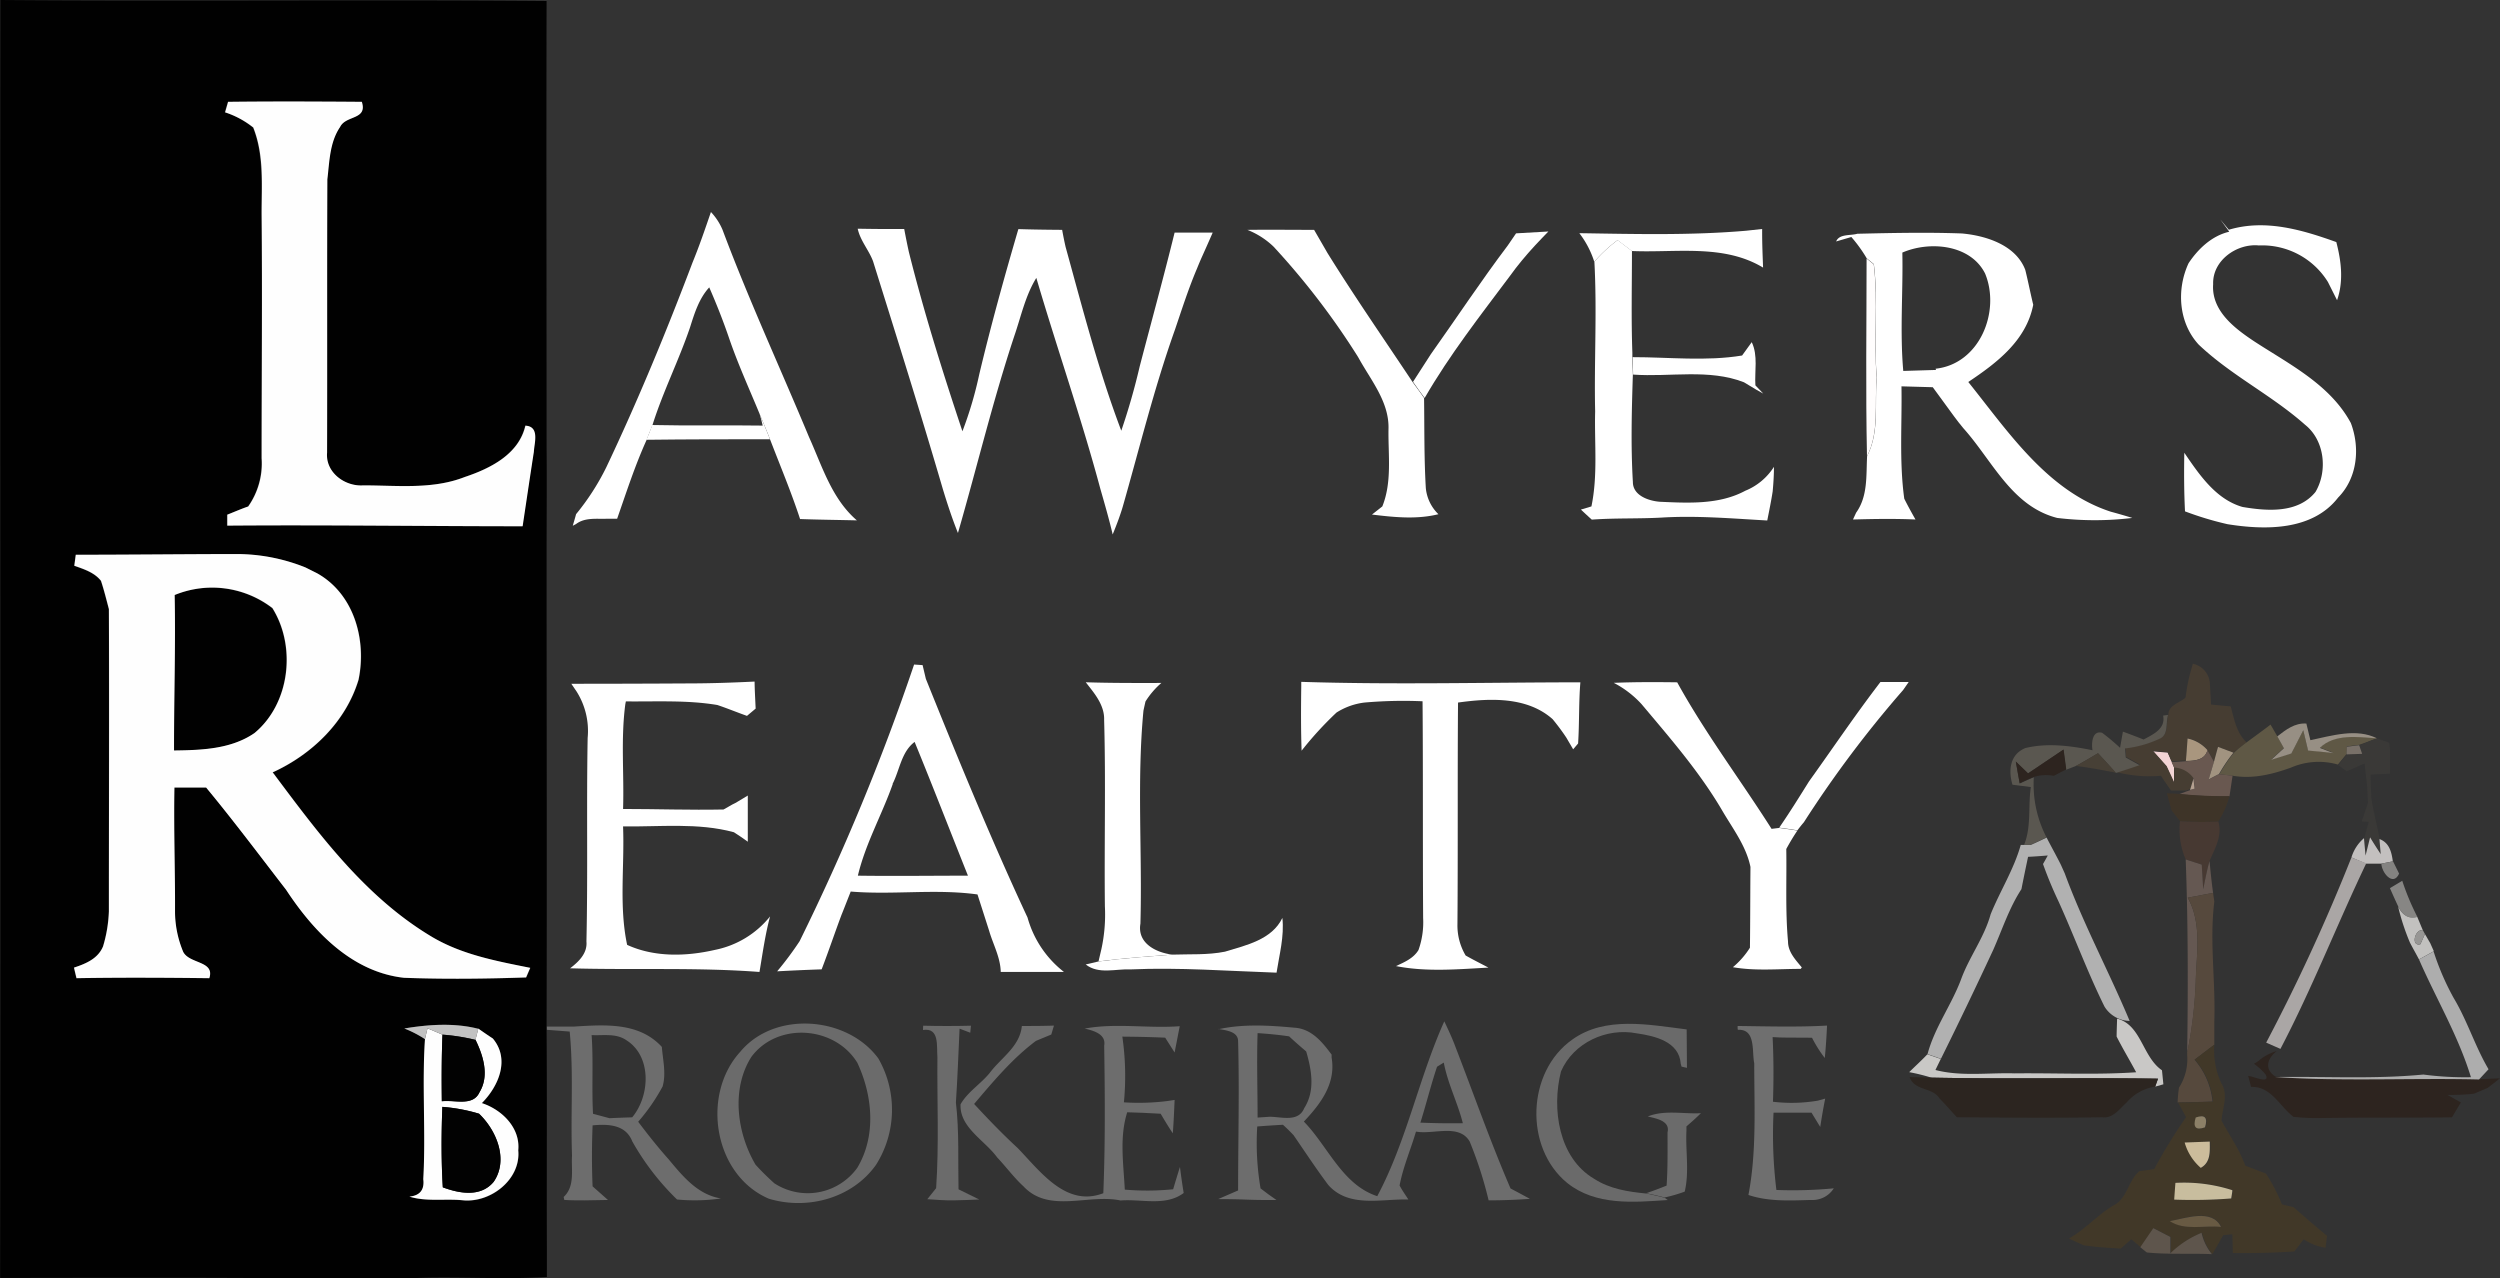 <svg xmlns="http://www.w3.org/2000/svg" viewBox="0 0 429.93 219.79"><rect x="0" y="0" width="429.93" height="219.79" fill="#333333" stroke="none"/><defs><style>.cls-1{fill:#010101;}.cls-2{fill:#fefefe;}.cls-3{fill:#fff;}.cls-4{fill:#f3d4d5;}.cls-5{fill:#fffdfd;}.cls-6{fill:#463d32;}.cls-7{fill:#5a5750;}.cls-8{fill:#5f5845;}.cls-9{fill:#978f84;}.cls-10{fill:#3a3937;}.cls-11{fill:#a9967e;}.cls-12{fill:#787068;}.cls-13{fill:#2d241f;}.cls-14{fill:#695850;}.cls-15{fill:#a19380;}.cls-16{fill:#474036;}.cls-17{fill:#b4a090;}.cls-18{fill:#3e3428;}.cls-19{fill:#473932;}.cls-20{fill:#b1b1b1;}.cls-21{fill:#c3c0bf;}.cls-22{fill:#655852;}.cls-23{fill:#aaa6a5;}.cls-24{fill:#848381;}.cls-25{fill:#878684;}.cls-26{fill:#56493d;}.cls-27{fill:#c2c1bf;}.cls-28{fill:#979694;}.cls-29{fill:#adadad;}.cls-30{fill:#c2c2c2;}.cls-31{fill:#6d6d6d;}.cls-32{fill:#6b6b6b;}.cls-33{fill:#6a6a6a;}.cls-34{fill:#6f6f6f;}.cls-35{fill:#c9c8c6;}.cls-36{fill:#020202;}.cls-37{fill:#413828;}.cls-38{fill:#2c2520;}.cls-39{fill:#8c8067;}.cls-40{fill:#ccbc9b;}.cls-41{fill:#c8bd9e;}.cls-42{fill:#685a43;}.cls-43{fill:#5e554c;}</style></defs><title>logo_white</title><g id="Layer_2" data-name="Layer 2"><g id="Layer_1-2" data-name="Layer 1"><g id="_010101ff" data-name="#010101ff"><path class="cls-1" d="M.06,0C31.38.25,62.7-.09,94,.17c-.07,25.51,0,51,0,76.54.06,6.42,0,12.84,0,19.26,0,26.86.07,53.72,0,80.58v.57c.09,12.65,0,25.31.05,38,0,1.49,0,3,0,4.48-7.85.5-15.72-.15-23.58.23-6.67,0-13.34,0-20,0-16.82-.14-33.63-.08-50.45-.06C.12,146.48,0,73.24.06,0M38.71,19.32a15.37,15.37,0,0,1,4.78,2.62c1.88,4.74,1.4,9.89,1.44,14.87.14,14,0,28,0,42a12.85,12.85,0,0,1-2.31,8.3c-1.21.45-2.4.94-3.6,1.41,0,.47,0,1.41,0,1.88,16.93-.14,33.87.11,50.79.11.64-4.26,1.27-8.53,1.93-12.79.07-1.54,1-4.37-1.45-4.51-1.13,4.92-6,7.37-10.43,8.83-5.55,2.18-11.63,1.39-17.45,1.44-3.16.22-6.52-2.22-6.23-5.63.06-15.67,0-31.35.05-47,.36-3.06.39-6.38,2.19-9,1-2.06,4.75-1.18,3.74-4.33-7.66,0-15.31-.07-23,0l-.52,1.81M13,95.4c-.07.48-.19,1.43-.26,1.91,1.66.62,3.44,1.14,4.59,2.59.53,1.6.93,3.23,1.36,4.86.08,17.34,0,34.69,0,52a23.71,23.71,0,0,1-1,6c-.89,2.12-3,3-5,3.66.1.46.32,1.37.43,1.82,7.61-.14,15.23-.1,22.84,0,1-3-3.41-2.42-4.49-4.53a18.12,18.12,0,0,1-1.41-6.88c0-7.13-.23-14.25-.1-21.38h5.53c4.73,5.74,9.2,11.69,13.75,17.58,4.69,7.15,11.29,14.18,20.28,15.14,7,.26,14,.18,21-.06l.71-1.65c-5.82-1.17-11.74-2.26-16.92-5.34-11.5-6.86-19.5-17.76-27.37-28.28,6.74-3.08,12.58-8.7,14.76-15.92,1.42-6.82-.75-14.76-7.13-18.32l-2-1a31.73,31.73,0,0,0-12.06-2.3c-9.15,0-18.31.09-27.46.12m56.51,81.47a19.54,19.54,0,0,1,3.55,1.83c-.53,8,.16,16.07-.29,24.09q.34,2.76-2.39,3c2.92.9,6.07.34,9.09.62,4.78.55,10.11-3.53,9.63-8.59.38-3.87-2.82-7-6.26-8.11,2.85-2.9,4.84-7.54,1.89-11.11-.84-.55-1.67-1.12-2.49-1.7C78.16,175.85,73.67,176.18,69.53,176.87Z"/><path class="cls-1" d="M30,102.34a17,17,0,0,1,16.81,2.27c4.13,6.6,3,16.42-3.08,21.49-4,2.76-9.13,2.92-13.84,3C29.87,120.17,30.16,111.25,30,102.34Z"/></g><g id="_fefefeff" data-name="#fefefeff"><path class="cls-2" d="M38.71,19.32l.52-1.81c7.66-.09,15.31-.06,23,0,1,3.15-2.75,2.27-3.74,4.33-1.8,2.64-1.83,6-2.19,9-.07,15.68,0,31.36-.05,47-.29,3.41,3.07,5.85,6.23,5.63,5.82,0,11.9.74,17.45-1.44,4.38-1.46,9.3-3.91,10.43-8.83,2.5.14,1.52,3,1.45,4.51-.66,4.26-1.29,8.53-1.93,12.79-16.92,0-33.86-.25-50.79-.11,0-.47,0-1.41,0-1.88,1.2-.47,2.39-1,3.6-1.41a12.85,12.85,0,0,0,2.31-8.3c0-14,.13-28,0-42,0-5,.44-10.13-1.44-14.87A15.37,15.37,0,0,0,38.71,19.32Z"/><path class="cls-2" d="M13,95.4c9.15,0,18.31-.11,27.46-.12a31.73,31.73,0,0,1,12.06,2.3l2,1c6.38,3.56,8.55,11.5,7.13,18.32-2.18,7.22-8,12.84-14.76,15.92,7.87,10.52,15.87,21.42,27.37,28.28,5.18,3.08,11.1,4.17,16.92,5.34l-.71,1.65c-7,.24-14,.32-21,.06-9-1-15.59-8-20.28-15.14-4.55-5.89-9-11.84-13.75-17.58H30c-.13,7.13.13,14.25.1,21.38a18.12,18.12,0,0,0,1.41,6.88c1.08,2.11,5.47,1.52,4.49,4.53-7.61-.09-15.23-.13-22.84,0-.11-.45-.33-1.36-.43-1.82,2.05-.68,4.14-1.54,5-3.66a23.71,23.71,0,0,0,1-6c0-17.34.07-34.69,0-52-.43-1.63-.83-3.26-1.36-4.86-1.15-1.45-2.93-2-4.59-2.59.07-.48.19-1.43.26-1.91m17,6.94c.17,8.91-.12,17.83-.11,26.74,4.71-.06,9.81-.22,13.84-3,6.12-5.07,7.21-14.89,3.08-21.49A17,17,0,0,0,30,102.34Z"/><path class="cls-2" d="M73.52,176.84l2.57,1.09c-.15,3.81-.16,7.62-.11,11.43,2.13-.3,5.35,1,6.49-1.57,1.71-2.78.64-6.26-.7-9,.12-.48.37-1.42.49-1.9.82.58,1.65,1.15,2.49,1.7,3,3.57,1,8.21-1.89,11.11,3.44,1.12,6.64,4.24,6.26,8.11.48,5.06-4.85,9.14-9.63,8.59-3-.28-6.17.28-9.09-.62q2.73-.27,2.39-3c.45-8-.24-16.09.29-24.09l.44-1.86m2.55,13.51c-.17,4.61-.2,9.23.08,13.84,2.87,1.1,6.52,1.74,8.75-.95,2.59-3.77.51-8.84-2.52-11.71A29.51,29.51,0,0,0,76.07,190.35Z"/></g><g id="_73343bff" data-name="#73343bff"><path class="cls-3" d="M122.26,36.46a10.23,10.23,0,0,1,2,3.07c4.52,12.07,9.93,23.77,14.88,35.66,2.26,5,3.9,10.59,8.22,14.3-3.25-.08-6.51-.11-9.77-.23-1.52-4.65-3.42-9.16-5.17-13.72-.57-1.46-1.17-2.9-1.78-4.34-1.8-4.36-3.76-8.65-5.28-13.11-1-2.93-2.15-5.83-3.39-8.67-1.76,1.92-2.53,4.44-3.3,6.87-1.93,5.69-4.66,11.07-6.46,16.8-.33.85-.69,1.7-1,2.54-2,4.4-3.48,9-5.08,13.58h-1.8c-1.76.06-3.7-.24-5.21.87l-.62.34c.14-.49.43-1.46.57-2a41.61,41.61,0,0,0,5.2-8.07c5.46-11.52,10.33-23.32,14.84-35.24C120.26,42.31,121.26,39.38,122.26,36.46Z"/><path class="cls-3" d="M381.85,37.76l1.45,1.75c6.24-1.87,12.58,0,18.48,2.12.85,3.26,1.28,6.71.13,10l-1.57-3.13a13.29,13.29,0,0,0-11.88-6.29c-3.8-.37-8,2.59-7.86,6.65-.33,4.6,3.72,7.63,7.13,9.89,6,3.91,13,7.4,16.55,14,1.62,4.28,1.13,9.46-2.19,12.82-4.44,5.73-12.55,5.61-19,4.58a55.2,55.2,0,0,1-7.33-2.21c-.17-3.36-.18-6.72-.12-10.08,2.57,3.76,5.41,8,10,9.32,4.23.72,9.54,1.14,12.56-2.58,2.13-3.61,1.58-8.88-1.8-11.56-5.72-5.08-12.73-8.5-18.28-13.77-3.45-3.74-3.86-9.44-1.75-14,1.64-2.47,4-4.72,7-5.42C383,39.32,382.22,38.28,381.85,37.76Z"/></g><g id="_733239ff" data-name="#733239ff"><path class="cls-3" d="M214.51,39.53c3.83-.05,7.65,0,11.48,0l2.31,4C232.94,51,238,58.3,242.9,65.66c.67.93,1.36,1.85,2,2.78.07,5.16,0,10.33.3,15.48a7.19,7.19,0,0,0,2.17,4.51c-3.76.93-7.63.52-11.43.06l1.78-1.4c1.69-4.2,1-8.82,1.06-13.23.18-4.69-3-8.41-5.15-12.32l-.16-.27A128.56,128.56,0,0,0,219,42.4,13.75,13.75,0,0,0,214.51,39.53Z"/></g><g id="_5d3335ff" data-name="#5d3335ff"><path class="cls-3" d="M271.6,40.1c9.56.15,19.16.4,28.68-.42l2.76-.3v.7c0,2,.09,4,.16,5.94-6.79-4.1-15-2.52-22.57-2.85l-2.46-1.86a25,25,0,0,0-4,3.71A16,16,0,0,0,271.6,40.1Z"/></g><g id="_713238ff" data-name="#713238ff"><path class="cls-3" d="M147.5,39.33c2.66.05,5.34.07,8,.05q.36,1.93.78,3.87c2.6,10.43,5.83,20.72,9.23,30.92a65.84,65.84,0,0,0,2.9-9.82c2-8.39,4.3-16.69,6.72-24.95,2.51.08,5,.11,7.53.13.18,1,.37,1.95.59,2.92,2.93,10.61,5.68,21.33,9.58,31.62A113.9,113.9,0,0,0,196,63c2-7.66,4.1-15.28,6-23,2.19,0,4.37,0,6.55,0-.65,1.5-1.32,3-2,4.51q-.36.83-.69,1.65c-1.46,3.43-2.6,7-3.79,10.51-3.57,10-6.08,20.31-9,30.51-.48,1.6-1.08,3.17-1.72,4.73-.62-2.65-1.38-5.26-2.13-7.88-3.27-12.19-7.44-24.12-11-36.24-1.9,3.08-2.63,6.65-3.79,10C170.72,69,168,80.4,164.74,91.66c-1-2.49-1.82-5-2.6-7.56-3.83-13.11-7.93-26.14-12-39.17C149.42,43,147.94,41.39,147.5,39.33Z"/></g><g id="_5b3333ff" data-name="#5b3333ff"><path class="cls-3" d="M260.72,40.13l5.56-.32c-1.57,1.61-3.13,3.24-4.57,5-.7.84-1.36,1.7-2,2.59C254.59,54.24,249.3,61,245,68.44c-.69-.93-1.38-1.85-2-2.78q1.53-2.39,3.07-4.76c4.42-6.22,8.62-12.59,13.22-18.68Z"/></g><g id="_6f3339ff" data-name="#6f3339ff"><path class="cls-3" d="M315.76,41.55c.5-1.36,2.46-1,3.65-1.35,6-.14,12-.27,18-.05,4.16.38,9.26,2,10.88,6.26.5,2,.88,4,1.37,6-1.2,6.16-6.26,10-11.17,13.28C345.35,74.24,352.09,84.45,363,88c1.23.33,2.47.69,3.7,1.07a53.7,53.7,0,0,1-12.92,0c-7.84-2-11.17-9.9-16.13-15.42l-.81-1-.76-1c-1.24-1.69-2.46-3.38-3.7-5.06L327,66.44c.11,6.43-.4,12.93.48,19.32.6,1.21,1.26,2.4,1.93,3.58-3.58-.16-7.17-.1-10.75,0l.54-1.17c2.05-2.86,1.71-6.42,1.89-9.74,2.16-4.16,1.26-9,1.67-13.56-.56-6.47.29-13-.51-19.45l-1.23-1a24.48,24.48,0,0,0-2.64-3.66l-2.57.75m11.34,1.91c.14,6.79-.44,13.6.16,20.37l5.64-.17-.08-.21c7.59-.82,11.2-9.86,8.51-16.37C338.85,42,331.78,41.4,327.1,43.46Z"/></g><g id="_742f36ff" data-name="#742f36ff"><path class="cls-3" d="M274.19,45a25,25,0,0,1,4-3.71l2.46,1.86c0,5.83-.14,11.66.07,17.48l0,.71c0,.75.07,2.27.09,3-.2,6.18-.37,12.38,0,18.56,0,2.32,2.71,3.24,4.64,3.39,4.92.22,10.2.52,14.68-1.89a10.53,10.53,0,0,0,4.94-4.12c0,1.41-.09,2.82-.22,4.23-.26,1.69-.61,3.36-.93,5-6.05-.34-12.12-.87-18.18-.5-4,.22-8,.06-12,.35-.63-.57-1.26-1.15-1.87-1.73l1.81-.54c1.12-5.37.5-10.89.64-16.33C274.13,62.24,274.66,53.62,274.19,45Z"/></g><g id="_f3d4d5ff" data-name="#f3d4d5ff"><path class="cls-4" d="M370.26,129.21l2.52.22.68,1.57.41.95c0,.67,0,2,0,2.69-.32-.71-1-2.11-1.29-2.81Z"/></g><g id="_62282aff" data-name="#62282aff"><path class="cls-5" d="M321,44.46l1.23,1c.8,6.45-.05,13,.51,19.45-.41,4.52.49,9.4-1.67,13.56C320.83,67.12,321,55.79,321,44.46Z"/></g><g id="_5a3034ff" data-name="#5a3034ff"><path class="cls-3" d="M301.25,58.84c1.11,2.31.47,5,.63,7.43l1.35,1.42L302,67l-2.09-1.26c-6-2.35-12.74-.87-19.06-1.32,0-.76-.07-2.28-.09-3,6.27,0,12.62.74,18.83-.28Z"/></g><g id="_51282bff" data-name="#51282bff"><path class="cls-3" d="M130.64,71.2c.61,1.44,1.21,2.88,1.78,4.34-7.09,0-14.18,0-21.26.09.36-.84.72-1.69,1-2.54,6.33.15,12.67,0,19,.1C131.07,72.69,130.79,71.7,130.64,71.2Z"/></g><g id="_72333aff" data-name="#72333aff"><path class="cls-3" d="M157.16,114.28l1.5.1.56,2.36c5.55,13.79,11.21,27.58,17.49,41.06a17.92,17.92,0,0,0,6.25,9.34c-3.62,0-7.24,0-10.86,0-.06-2.51-1.32-4.73-2-7.08l-2-6.24c-7.23-1-14.54.11-21.8-.5l-1.41,3.58-.16.39c-1.17,3.12-2.23,6.29-3.43,9.41q-3.82.13-7.65.34a55.69,55.69,0,0,0,3.86-5.18,389.91,389.91,0,0,0,19.69-47.58m-3.67,20.55c-1.87,5.3-4.7,10.27-6,15.76,6.31.09,12.62,0,18.93,0-3.07-7.68-6.05-15.39-9.17-23C155,129.31,154.73,132.41,153.49,134.83Z"/></g><g id="_463d32ff" data-name="#463d32ff"><path class="cls-6" d="M375.84,120.07a31.56,31.56,0,0,1,1.28-5.92,3.67,3.67,0,0,1,2.92,3.51l.2,3.51,3.38.31c.58,2.19,1,4.56,2.73,6.19-.76.57-1.53,1.15-2.26,1.76l-2.65-1c-.18.63-.52,1.89-.69,2.52l-1.13-2a6.23,6.23,0,0,0-3.42-2c-.07,1-.22,2.87-.29,3.83-.82,0-1.64.1-2.45.13l-.68-1.57-2.52-.22,2.34,2.62c.32.7,1,2.1,1.29,2.81,0-.68,0-2,0-2.69a4.33,4.33,0,0,1,3.36,1.85l-.61,2-.68.24-2.6,0c-.59-.84-1.18-1.68-1.74-2.54a22.92,22.92,0,0,1-7.61-.62c1.32-.42,2.64-.86,4-1.31l-2.38-1.32c0-.39-.08-1.17-.11-1.56a19.16,19.16,0,0,0,6-1.7c1.51-.71.95-2.75,1.39-4.06,0-1.57,2-2,2.95-2.88"/></g><g id="_6d333bff" data-name="#6d333bff"><path class="cls-3" d="M98.25,117.59q9.94,0,19.89-.06c3.88,0,7.75-.13,11.63-.32,0,1.16.13,3.49.18,4.65l-1.49,1.25c-1.71-.6-3.38-1.3-5.1-1.87-5.19-.87-10.49-.56-15.73-.62l-.09.47c-.8,6-.19,12-.39,18.07,0,1,0,2,0,3,.27,6.77-.72,13.65.7,20.33,4.69,2.15,10.13,2,15.07.87a16.22,16.22,0,0,0,9.51-5.76c-.84,3.14-1.28,6.35-1.82,9.55-10.84-.82-21.71-.31-32.57-.63,1.48-1.13,3-2.58,2.81-4.61.26-11.67,0-23.35.21-35a12.7,12.7,0,0,0-1.91-8Z"/></g><g id="_753137ff" data-name="#753137ff"><path class="cls-3" d="M186.72,117.33c4.33.14,8.65.13,13,.12a14.08,14.08,0,0,0-2.73,3.19c-.09.4-.27,1.19-.35,1.59-1.15,12.14-.18,24.42-.52,36.61-.58,3.39,2.72,5,5.51,5.33-4.25.32-8.5.62-12.72,1.18l.49-2.09a27.78,27.78,0,0,0,.61-7.39c-.12-10.69.17-21.39-.13-32.07.07-2.17-1.22-4-2.48-5.6Z"/></g><g id="_723239ff" data-name="#723239ff"><path class="cls-3" d="M277.52,117.43c3.63-.15,7.27-.14,10.91-.09,4.82,8.75,10.87,16.76,16.23,25.2l1.31-.16c1,.13,2.09.28,3.13.46-.68,1-1.32,2.08-1.91,3.16.09,5.3-.18,10.63.3,15.92,0,1.81,1.3,3.14,2.37,4.45l-.19.25c-3.89,0-7.81.39-11.66-.29a14.21,14.21,0,0,0,2.93-3.35c.06-4.63.05-9.26.09-13.89-.75-3.65-3.1-6.66-4.93-9.82-3.88-6.59-8.91-12.36-13.81-18.19A17.21,17.21,0,0,0,277.52,117.43Z"/></g><g id="_71313aff" data-name="#71313aff"><path class="cls-3" d="M223.78,118.05v-.79c16,.51,32,.09,48,.08-.29,3.5-.16,7-.39,10.52l-.85,1-1.17-2a37.11,37.11,0,0,0-2.37-3.19c-4.4-3.9-10.81-3.61-16.26-2.85-.1,12.69,0,25.38-.1,38.08a10.15,10.15,0,0,0,1.41,5.42c1.29.73,2.61,1.39,3.92,2.08-5.28.29-10.67.77-15.9-.26,1.44-.67,3-1.32,3.87-2.76a14.22,14.22,0,0,0,.8-5.49c-.08-12.43,0-24.86-.1-37.29a76.31,76.31,0,0,0-10,.22,11.51,11.51,0,0,0-4.8,1.72,59.5,59.5,0,0,0-6,6.56C223.71,125.4,223.73,121.72,223.78,118.05Z"/></g><g id="_63343eff" data-name="#63343eff"><path class="cls-3" d="M311.1,134.38c4.09-5.7,8-11.51,12.28-17.09l4.86,0-.95,1.37a192.76,192.76,0,0,0-17.07,22.74c-.39.45-.76.92-1.12,1.4-1-.18-2.09-.33-3.13-.46C307.75,139.76,309.42,137.07,311.1,134.38Z"/></g><g id="_5a5750ff" data-name="#5a5750ff"><path class="cls-7" d="M372,123.06l.85-.11c-.44,1.31.12,3.35-1.39,4.06a19.16,19.16,0,0,1-6,1.7c0,.39.09,1.17.11,1.56l2.38,1.32c-1.32.45-2.64.89-4,1.31l-.1,0c-1-1.13-2-2.26-3.07-3.36-1.26.75-2.52,1.51-3.81,2.2l-1.67.64c-.11-.86-.34-2.58-.46-3.44L348.77,133,346.66,131c.22,1.25.44,2.5.67,3.75.8-.37,1.61-.74,2.43-1.08A19.79,19.79,0,0,0,351.94,144c-.92.44-1.83.87-2.75,1.28l-1.1,0c1.28-3.14.66-6.64,1.16-9.93l-3.16-.4c-.74-2.47-.44-5.23,2.23-6.31,3.79-.91,7.75-.39,11.53.38-.2-1.12-.09-3.47,1.66-3a37.56,37.56,0,0,1,3.08,2.58l.49-2.78c1.19.43,2.37.88,3.56,1.36C370.24,126.29,372.45,125.38,372,123.06Z"/></g><g id="_5f5845ff" data-name="#5f5845ff"><path class="cls-8" d="M386.35,127.67c1.36-1,2.74-2,4.12-3.06l1.16,2c.37.67.76,1.35,1.15,2l-2.19,2,3.47-1.09q1-2,2.05-4c.26,1.16.55,2.33.83,3.5,1.45.12,2.92.26,4.38.44l-2.36-.9c2.52-2.48,6.57-1.87,9.83-1.64-1,.4-2,.82-3.08,1.17l-2.12.27c0,.33,0,1-.06,1.32l-1.48,1.8A12,12,0,0,0,394,132c-3.2,1.16-6.6,2-10,1.41l-2.33-.26a27.47,27.47,0,0,1,2.48-3.67C384.82,128.82,385.59,128.24,386.35,127.67Z"/></g><g id="_978f84ff" data-name="#978f84ff"><path class="cls-9" d="M391.63,126.64c1.49-1.16,3-2.34,5-2.21.17.72.52,2.15.69,2.86,3.66-.76,7.94-2.11,11.46-.31-3.26-.23-7.31-.84-9.83,1.64l2.36.9c-1.46-.18-2.93-.32-4.38-.44-.28-1.17-.57-2.34-.83-3.5q-1,2-2.05,4l-3.47,1.09,2.19-2C392.39,128,392,127.31,391.63,126.64Z"/></g><g id="_3a3937ff" data-name="#3a3937ff"><path class="cls-10" d="M408.79,127l2.1.74c0,.25.08.76.11,1,0,1.44,0,2.88,0,4.32l-3.34.14c0,1,.1,3,.14,3.94.31,2.41,1,4.76,1.44,7.14.05.65.16,1.95.22,2.6-.62-1-1.23-1.93-1.83-2.89-.2.79-.58,2.35-.78,3.14-.07-.75-.21-2.25-.27-3,.2-.7.59-2.11.79-2.81l-1.22-.05c.37-1.06.73-2.13,1.08-3.2l-.16-3c-.11-.95-.32-2.83-.43-3.78l-3.07,1.35-1.48-1.07,1.48-1.8,2.7-.1-.52-1.49C406.75,127.8,407.76,127.38,408.79,127Z"/></g><g id="_a9967eff" data-name="#a9967eff"><path class="cls-11" d="M376.2,127a6.23,6.23,0,0,1,3.42,2c-.45,1.74-2.23,1.83-3.71,1.86C376,129.91,376.13,128,376.2,127Z"/></g><g id="_787068ff" data-name="#787068ff"><path class="cls-12" d="M403.59,128.42l2.12-.27.52,1.49-2.7.1C403.54,129.41,403.57,128.75,403.59,128.42Z"/></g><g id="_2d241fff" data-name="#2d241fff"><path class="cls-13" d="M348.77,133l6.11-4.12c.12.86.35,2.58.46,3.44-.73.35-1.43.73-2.13,1.1a7.3,7.3,0,0,0-3.45.19c-.82.34-1.63.71-2.43,1.08-.23-1.25-.45-2.5-.67-3.75Z"/><path class="cls-13" d="M388.35,182.49a8.39,8.39,0,0,1,3.18-1.74c-1.69,1.35-2.16,3.15-.17,4.42,11.62.78,23.35.14,35,.42l3.56-.15c-.7.56-1.4,1.11-2.11,1.65l-2.36,1a36.62,36.62,0,0,1-4.56.2l2.31,1.3-1.53,2.56c-7.64.1-15.28,0-22.91.13a39.17,39.17,0,0,1-4.34-.21c-2.4-1.82-3.84-5.29-7.31-5.15-.15-.64-.31-1.27-.49-1.89.78,0,3.9,1.53,3-.25a10,10,0,0,0-2-1.83Z"/></g><g id="_695850ff" data-name="#695850ff"><path class="cls-14" d="M379.62,129l1.13,2c-.31,1-.61,2-.92,3.07.58-.32,1.17-.63,1.78-.93l2.33.26c-.13.89-.4,2.66-.53,3.55a73.28,73.28,0,0,1-8.64-.39l1.17-.43.68-.24.79-.28c0-.44-.13-1.33-.18-1.77a4.33,4.33,0,0,0-3.36-1.85l-.41-.95c.81,0,1.63-.08,2.45-.13C377.39,130.84,379.17,130.75,379.62,129Z"/></g><g id="_a19380ff" data-name="#a19380ff"><path class="cls-15" d="M381.44,128.44l2.65,1a27.47,27.47,0,0,0-2.48,3.67c-.61.3-1.2.61-1.78.93.31-1,.61-2.05.92-3.07C380.92,130.33,381.26,129.07,381.44,128.44Z"/></g><g id="_474036ff" data-name="#474036ff"><path class="cls-16" d="M357,131.72c1.29-.69,2.55-1.45,3.81-2.2,1,1.1,2.05,2.23,3.07,3.36C361.6,132.44,359.31,132,357,131.72Z"/></g><g id="_b4a090ff" data-name="#b4a090ff"><path class="cls-17" d="M376.62,135.85l.61-2c0,.44.14,1.33.18,1.77Z"/></g><g id="_562f35ff" data-name="#562f35ff"><path class="cls-3" d="M126.45,138.1l2.15-1.29v7.94c-.79-.56-1.57-1.12-2.39-1.63-6.2-1.68-12.73-.91-19.08-1,0-1,0-2,0-3,5.77,0,11.54.21,17.3.09l1.55-.88Z"/></g><g id="_3e3428ff" data-name="#3e3428ff"><path class="cls-18" d="M372.65,136.41l2.12.11a73.28,73.28,0,0,0,8.64.39,15.94,15.94,0,0,1-1.92,4.37,55.71,55.71,0,0,1-6.59-.06l-1.47-1.88-.17-.66C373.1,138.12,372.8,137,372.65,136.41Z"/></g><g id="_473932ff" data-name="#473932ff"><path class="cls-19" d="M374.9,141.22a55.71,55.71,0,0,0,6.59.06c.74,2.43-.59,4.62-1.51,6.78-.45,1.6-.76,3.24-1.09,4.88-.08-1.42-.17-2.83-.25-4.24l-2.76-.9A12.85,12.85,0,0,1,374.9,141.22Z"/></g><g id="_b1b1b1ff" data-name="#b1b1b1ff"><path class="cls-20" d="M351.94,144c.8,1.57,1.67,3.11,2.46,4.69l.68,1.51c3.19,8.69,7.58,16.84,11.16,25.37a5.18,5.18,0,0,1-4.33-2.47C359,167.21,356.72,161,354,155a68.69,68.69,0,0,1-2.66-6.41c.21-.37.62-1.1.82-1.47-1.13.09-2.26.18-3.39.23-.39,1.85-.78,3.71-1.14,5.56-2.11,3.23-3.29,6.92-4.84,10.42q-4.39,9.44-9,18.75l-2.31-.8c1.21-4.56,4.1-8.42,5.75-12.81,1.4-3.88,4-7.23,5.1-11.23,1.62-4,4-7.73,5.18-11.93h.63l1.1,0c.92-.41,1.83-.84,2.75-1.28"/></g><g id="_c3c0bfff" data-name="#c3c0bfff"><path class="cls-21" d="M404.38,147.46a7,7,0,0,1,2.16-3.32c.06.74.2,2.24.27,3,.2-.79.58-2.35.78-3.14.6,1,1.21,1.93,1.83,2.89-.06-.65-.17-1.95-.22-2.6,1.71.64,2.08,2.23,2.3,3.84l-2,.4c-.88,0-1.74,0-2.6,0Z"/></g><g id="_655852ff" data-name="#655852ff"><path class="cls-22" d="M375.88,147.8l2.76.9c.08,1.41.17,2.82.25,4.24.33-1.64.64-3.28,1.09-4.88.17,1.83.35,3.66.61,5.49l-4.36.83c2.48,4.44,1.49,9.62,1.38,14.45a74.71,74.71,0,0,1-1.46,12.2V179.9C376.29,169.2,376.28,158.48,375.88,147.8Z"/></g><g id="_aaa6a5ff" data-name="#aaa6a5ff"><path class="cls-23" d="M404.38,147.46l2.55,1c-5.05,10.58-9.31,21.52-14.76,31.92l-2.45-1.08A325.6,325.6,0,0,0,404.38,147.46Z"/></g><g id="_848381ff" data-name="#848381ff"><path class="cls-24" d="M409.53,148.52l2-.4,1.05,2.12C411.54,152.56,409.54,150,409.53,148.52Z"/></g><g id="_878684ff" data-name="#878684ff"><path class="cls-25" d="M411,152.74l2.12-1.27a42.21,42.21,0,0,0,2.6,6.21c-1.59.45-2.62-.44-3.3-1.8C411.93,154.83,411.46,153.78,411,152.74Z"/></g><g id="_56493dff" data-name="#56493dff"><path class="cls-26" d="M376.23,154.38l4.36-.83c.05.38.16,1.14.21,1.51-.85,6.83.24,13.73,0,20.6,0,1.33,0,2.67,0,4-1.14.85-2.27,1.72-3.4,2.58a13,13,0,0,1,3.09,7.2c-2,.06-4,.12-6,.15a24,24,0,0,1,.23-2.54,9,9,0,0,0,1.41-5.62V181a74.71,74.71,0,0,0,1.46-12.2C377.72,164,378.71,158.82,376.23,154.38Z"/></g><g id="_c2c1bfff" data-name="#c2c1bfff"><path class="cls-27" d="M412.4,155.88c.68,1.36,1.71,2.25,3.3,1.8.32.75.63,1.51.95,2.27-1.38-.17-2.09,2.87-.41,2.43.19-.44.58-1.32.78-1.76l.92,1.59.61,1.37L416,165c-.52-1-1.06-1.93-1.56-2.9A39.38,39.38,0,0,1,412.4,155.88Z"/></g><g id="_643037ff" data-name="#643037ff"><path class="cls-3" d="M210.66,163.66c3.62-1.1,8.08-2.06,9.87-5.8.35,3.17-.52,6.3-1,9.41-8.36-.28-16.7-.93-25.07-.56-2.59-.13-5.5.91-7.75-.85l2.17-.51c4.22-.56,8.47-.86,12.72-1.18C204.63,164.06,207.68,164.26,210.66,163.66Z"/></g><g id="_979694ff" data-name="#979694ff"><path class="cls-28" d="M416.24,162.38c-1.68.44-1-2.6.41-2.43l.37.67C416.82,161.06,416.43,161.94,416.24,162.38Z"/></g><g id="_adadadff" data-name="#adadadff"><path class="cls-29" d="M416,165l2.51-1.38a44.51,44.51,0,0,0,3.45,8c2.35,3.91,3.68,8.33,6,12.26l-1.64,1.76c-11.66-.28-23.39.36-35-.42,8.47-.13,17,.39,25.42-.43a54.64,54.64,0,0,0,8.19.46C422.77,178.15,418.94,171.74,416,165Z"/></g><g id="_c2c2c2ff" data-name="#c2c2c2ff"><path class="cls-30" d="M69.53,176.87c4.14-.69,8.63-1,12.73.06-.12.48-.37,1.42-.49,1.9a35.17,35.17,0,0,0-5.68-.9l-2.57-1.09-.44,1.86A19.54,19.54,0,0,0,69.53,176.87Z"/></g><g id="_6d6d6dff" data-name="#6d6d6dff"><path class="cls-31" d="M94,176.55h4.57c5.3-.32,11.28-.84,15.25,3.49.17,2.25.77,4.57.13,6.8a32.7,32.7,0,0,1-4.2,6.07c1.67,2.21,3.39,4.39,5.24,6.46,2.44,2.93,5,6.09,9,6.73a31.89,31.89,0,0,1-7.56.18,44,44,0,0,1-7.7-10c-1.13-2.9-4.14-3-6.82-2.75-.14,3.5-.15,7,0,10.49l2.64,2.34-4,.07c-1.18,0-2.35,0-3.52-.08,0-.13-.07-.38-.1-.5,2-1.86,1.28-4.73,1.44-7.12-.26-7.11.29-14.24-.4-21.33l-3.92-.3v-.57m7.69,1.44c.32,4.52,0,9,.24,13.57l2.83.76c1.3-.06,2.61-.11,3.91-.15,3.08-3.69,3.4-10.49-1-13.26C105.91,177.63,103.64,178.13,101.65,178Z"/><path class="cls-31" d="M175.73,176.44c1.84,0,3.68,0,5.52-.07-.11.38-.34,1.15-.46,1.54L178.16,179c-4.08,3.05-7.36,7-10.64,10.85,2.42,2.62,4.89,5.18,7.51,7.6,3.88,4,8.3,10.21,14.71,7.75.34-8.45.28-16.92.15-25.38.37-2-1.9-2.6-3.36-2.93,5.37-1,10.91,0,16.35-.41L202,181l-1.62-2.55c-2.46-.11-4.92-.16-7.37-.18a47,47,0,0,1,.27,11.3,39.45,39.45,0,0,0,7.37-.21l1.35-.2c-.08,1.91-.16,3.83-.31,5.74-.74-1.1-1.42-2.24-2.09-3.37l-3.13-.16-2.62-.09c-1.37,4.31-.63,8.88-.42,13.3a44.47,44.47,0,0,0,8.32-.06q.57-1.94,1.17-3.84c.18,1.49.4,3,.64,4.48-3.09,2.34-7.27,1-10.85,1.29-5.51-1.17-12.29,2.26-16.68-2.41-1.67-1.53-3-3.36-4.55-5-2.13-2.94-6.5-5.16-6.29-9.14,1.23-2.13,3.43-3.46,5-5.37C172.17,181.88,175.38,180,175.73,176.44Z"/><path class="cls-31" d="M209.54,177c4.25-.94,8.72-.67,13-.27,3,.16,4.83,2.45,6.46,4.63v.52c.78,4.46-1.93,8-4.77,11,4.16,4.27,6.59,10.85,12.62,12.83,5.06-9.49,7.13-20.27,11.53-30.07.69,1.46,1.39,2.95,1.95,4.48,3.13,8.09,6,16.28,9.44,24.26,1.11.59,2.22,1.18,3.33,1.79q-2.94.21-5.9.25H256a68.18,68.18,0,0,0-3.26-10.12c-1.84-3.12-6.24-1.14-9.23-1.7-.91,3.1-2.22,6.09-2.82,9.27.44.83,1,1.62,1.51,2.41-4.64-.13-10.2,1.48-13.75-2.47-2.1-2.79-4-5.7-6-8.6-.59-.62-1.19-1.22-1.82-1.78-1.48.08-2.95.18-4.42.29a46.28,46.28,0,0,0,.57,10.65l1.32,1,1.42,1c-1.72,0-3.45,0-5.17-.07s-3.24-.08-4.86-.09l3.43-1.49c0-8.55.23-17.11,0-25.65,0-1.74-2.18-1.88-3.43-2.13m6.78.73c-.16,4.84,0,9.68,0,14.52l2.08-.14c2,0,4.93,1,5.94-1.48,1.92-3,1.27-6.57.34-9.75-1-.85-2-1.72-2.94-2.6-1.79-.26-3.59-.44-5.39-.55m30.83,5.78c-1.06,3.17-1.86,6.42-2.86,9.61,2.43.1,4.87.14,7.3.1-.9-3.54-2.6-6.82-3.28-10.43Z"/></g><g id="_6b6b6bff" data-name="#6b6b6bff"><path class="cls-32" d="M127.32,180.86c5.91-7.1,18.42-6.11,23.74,1.18a17.73,17.73,0,0,1-.41,18.28c-4.09,5.76-11.82,7.83-18.44,5.82-9.48-4.06-11.68-17.87-4.89-25.28m1.89.9c-3.5,5.53-2.48,13.09.72,18.53,1,1.11,2.1,2.18,3.23,3.2a10.51,10.51,0,0,0,14.27-2.66c3.3-5.51,2.64-12.45,0-18.08C143.52,176.41,133.68,175.73,129.21,181.76Z"/><path class="cls-32" d="M158.76,176.39c2.74.07,5.48.07,8.22,0l-.12,1.21-1.84-.7c-.2,4.24-.35,8.49-.63,12.73.59,5,.34,9.93.45,14.9l3.56,1.75c-1.48.06-3,.13-4.45.15s-3-.1-4.48-.2c.5-.64,1-1.27,1.52-1.9.51-7.5.15-15,.22-22.54-.16-1.87.4-5.11-2.48-4.66C158.74,177,158.75,176.58,158.76,176.39Z"/><path class="cls-32" d="M283.38,192c2.86-1.16,6.12-.4,9.13-.56-.8.79-1.64,1.54-2.49,2.27v.77c-.17,3.47.52,7.05-.3,10.45a26.21,26.21,0,0,1-3.45,1c-1.06-.28-2.12-.52-3.18-.73,1.19-.4,2.36-.84,3.52-1.31.21-3.05.16-6.11.16-9.16C287.25,192.72,284.76,192.35,283.38,192Z"/></g><g id="_6a6a6aff" data-name="#6a6a6aff"><path class="cls-33" d="M270.4,178.77c5.69-4.08,13.19-2.54,19.66-1.74q0,3.3.05,6.61l-.93-.21-.14-.49c-.27-3.84-4.48-4.79-7.59-5.24-5.17-1-10.86,1.61-13,6.55-1.63,6.37-.44,14.87,5.7,18.47,2.67,1.74,5.83,2.23,8.94,2.53,1.06.21,2.12.45,3.18.73l.53.39c-5.88.4-12.37,1-17.29-2.94C262.1,197.37,262.53,184.3,270.4,178.77Z"/></g><g id="_6f6f6fff" data-name="#6f6f6fff"><path class="cls-34" d="M298.83,176.44c5.12.06,10.24.22,15.37-.07-.09,1.86-.2,3.73-.39,5.58a22.11,22.11,0,0,1-2.19-3.48c-1.89-.05-3.78,0-5.67-.06l-1.11-.06c.18,3.71.19,7.41.06,11.12a27,27,0,0,0,7.72-.19l1.26-.35c-.32,1.62-.6,3.24-.85,4.87-.51-.82-1-1.64-1.5-2.45H305a77.62,77.62,0,0,0,.49,13.29,74,74,0,0,0,9.87-.28,4.32,4.32,0,0,1-3.91,2c-3.6.1-7.32.31-10.77-.86,1.43-7.45,1-15.1,1-22.64-.43-2.06.31-5.93-2.81-5.76C298.81,177,298.82,176.62,298.83,176.44Z"/></g><g id="_c9c8c6ff" data-name="#c9c8c6ff"><path class="cls-35" d="M364.08,175.18c4.17,1.06,4.34,6.56,7.72,8.88l.24,2.41-1.4.4.49-1.37c-13-.22-26,.09-39-.18a33.45,33.45,0,0,0-3.8-.94c1-1,2.12-2,3.12-3.07l2.31.8-.92,1.9c4.45,1.15,9.06.44,13.59.58,7-.08,14,.28,20.93-.19-1.1-2.06-2.31-4.06-3.36-6.14C364,177.49,364.06,176,364.08,175.18Z"/></g><g id="_020202ff" data-name="#020202ff"><path class="cls-36" d="M76.09,177.93a35.17,35.17,0,0,1,5.68.9c1.34,2.7,2.41,6.18.7,9-1.14,2.53-4.36,1.27-6.49,1.57C75.93,185.55,75.94,181.74,76.09,177.93Z"/><path class="cls-36" d="M76.07,190.35a29.51,29.51,0,0,1,6.31,1.18c3,2.87,5.11,7.94,2.52,11.71-2.23,2.69-5.88,2-8.75.95C75.87,199.58,75.9,195,76.07,190.35Z"/></g><g id="_413828ff" data-name="#413828ff"><path class="cls-37" d="M377.4,182.25c1.13-.86,2.26-1.73,3.4-2.58a13.45,13.45,0,0,0,1.24,6.68c1.22,2,.14,4.25,0,6.37,1.38,2.57,3.11,5,4.09,7.75l3.55,1.35a29.92,29.92,0,0,1,2.75,5.3l2,.48c1.9,1.67,3.79,3.33,5.76,4.92l-.26,2.06a9,9,0,0,1-3.75-1.46c-.54.69-1.07,1.39-1.6,2.09-3.53.24-7.07.32-10.61.27,0-.81-.05-2.42-.07-3.23l-1.57.17-1.86,3.26a8.73,8.73,0,0,1-1.78-3.67,16.67,16.67,0,0,0-5.37,3.52c0-.94,0-1.88,0-2.81l-2.93-1.51c-.75,1.09-1.5,2.18-2.24,3.28l-1.62-1.37-1.82,1.6c-2.13-.13-4.25-.25-6.35-.56-.87-.38-1.72-.77-2.56-1.17,2.8-1.56,4.89-4.06,7.65-5.68,2.4-1.18,2.5-4.27,4.48-5.92l1.13-.14,1.4-.2a90.75,90.75,0,0,1,5.48-8.92l-1.36-2.53c2,0,4-.09,6-.15a13,13,0,0,0-3.09-7.2m.2,9.93q-.78,2.53,1.6,1.69.76-2.53-1.6-1.69m-1.9,4.3a9,9,0,0,0,2.77,4.36c1.75-1,1.58-2.83,1.55-4.52l-4.32.16m-1.59,6.94q-.12,1.44-.21,2.88a84.54,84.54,0,0,0,9.81-.2c0-.35.14-1.06.19-1.42a27.11,27.11,0,0,0-9.79-1.26m-1,6.53c2.54,1.75,5.91.73,8.8,1C380.45,207.76,375.86,209.46,373.15,210Z"/></g><g id="_2c2520ff" data-name="#2c2520ff"><path class="cls-38" d="M328.39,185.22l3.72.1c13,.27,26,0,39,.18l-.49,1.37a8.07,8.07,0,0,0-4.91,2.74c-1.21,1.08-2.32,2.77-4.18,2.53-8.33.14-16.67.06-25,0-1-1.08-1.95-2.19-3-3.26C332.29,186.92,329.25,187.65,328.39,185.22Z"/></g><g id="_8c8067ff" data-name="#8c8067ff"><path class="cls-39" d="M377.6,192.18q2.37-.84,1.6,1.69Q376.82,194.71,377.6,192.18Z"/></g><g id="_ccbc9bff" data-name="#ccbc9bff"><path class="cls-40" d="M375.7,196.48l4.32-.16c0,1.69.2,3.54-1.55,4.52A9,9,0,0,1,375.7,196.48Z"/></g><g id="_c8bd9eff" data-name="#c8bd9eff"><path class="cls-41" d="M374.11,203.42a27.11,27.11,0,0,1,9.79,1.26c0,.36-.15,1.07-.19,1.42a84.54,84.54,0,0,1-9.81.2Q374,204.86,374.11,203.42Z"/></g><g id="_685a43ff" data-name="#685a43ff"><path class="cls-42" d="M373.15,210c2.71-.49,7.3-2.19,8.8,1C379.06,210.68,375.69,211.7,373.15,210Z"/></g><g id="_5e554cff" data-name="#5e554cff"><path class="cls-43" d="M368.07,214.49c.74-1.1,1.49-2.19,2.24-3.28l2.93,1.51c0,.93,0,1.87,0,2.81a16.67,16.67,0,0,1,5.37-3.52,8.73,8.73,0,0,0,1.78,3.67c-3.74-.16-7.48.08-11.2-.29Z"/></g></g></g></svg>